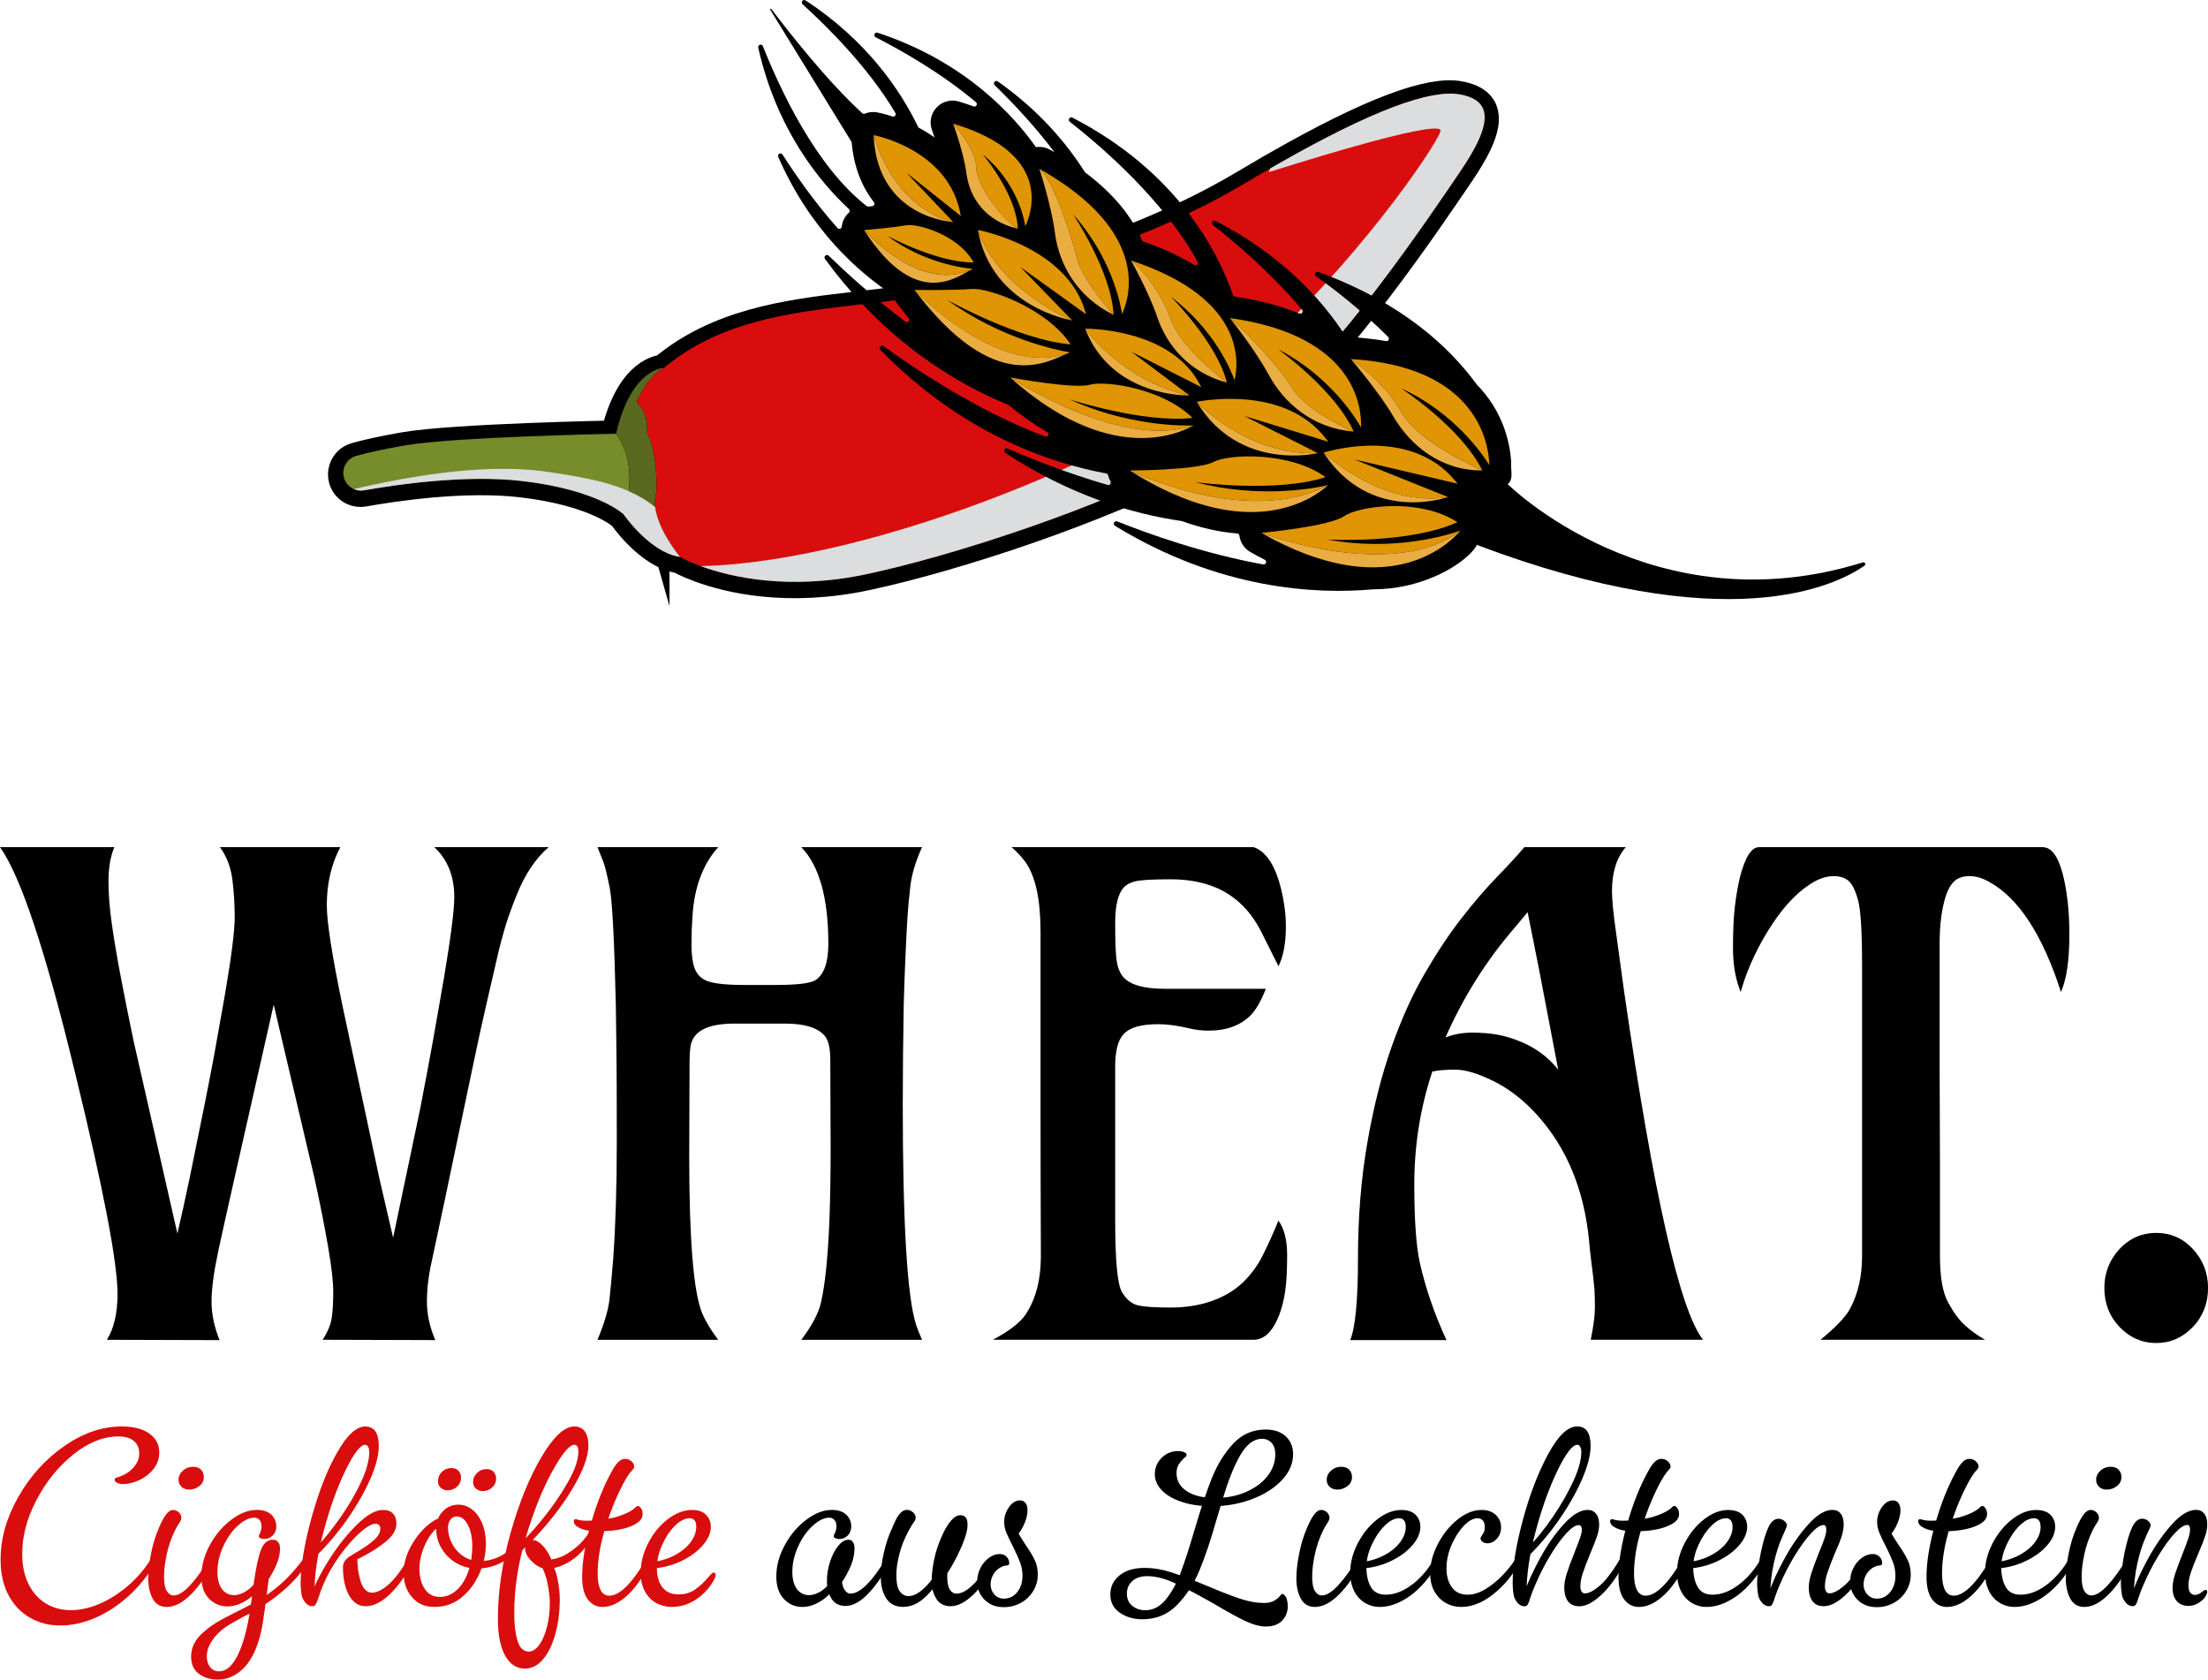<svg xmlns="http://www.w3.org/2000/svg" viewBox="0 0 596.32 453.58"><defs><style>      .st0 {        fill: none;      }      .st1 {        fill: #e09504;      }      .st2 {        fill: #778c2a;      }      .st3 {        fill: #eaad42;      }      .st4 {        fill: #dcddde;        mix-blend-mode: multiply;      }      .st5 {        isolation: isolate;      }      .st6 {        fill: #d90d0d;      }      .st7 {        fill: #59691f;      }      .st8 {        stroke: #000;        stroke-miterlimit: 10;        stroke-width: 8px;      }    </style></defs><g class="st5"><g id="Ebene_1"><g><g><path d="M122.69,242.25c0-5.62-1.8-10.12-5.39-13.48h30.87c-3.54,3.07-6.41,7.36-8.61,12.87-.75,1.85-1.51,3.85-2.26,6s-1.62,5.19-2.61,9.13l-3.13,13.56c-1.22,5.22-2.46,10.9-3.74,17.04-6.67,31.88-10.42,49.69-11.26,53.43-.84,3.74-1.26,7.3-1.26,10.7s.75,6.85,2.26,10.39l-30.43-.09c1.39-2.14,2.22-4.16,2.48-6.04.27-1.88.39-4.19.39-6.91s-.46-6.78-1.39-12.17c-.93-5.39-2.14-11.54-3.65-18.43l-11.04-46.95c-8.81,38.84-13.81,61.07-15,66.69-1.19,5.62-1.79,10.12-1.79,13.48s.72,6.84,2.17,10.43l-30.43-.09c1.91-3.07,2.87-7.19,2.87-12.35,0-8.58-3.83-28.52-11.48-59.82-7.94-32.81-14.69-53.1-20.26-60.87h30.87c-1.04,2.55-1.57,5.61-1.57,9.17s.3,7.46.92,11.7c.6,4.23,1.41,9.01,2.43,14.35,1.01,5.33,2.16,11.04,3.43,17.13l11.83,52c1.04-4.46,2.14-9.45,3.3-14.96,3.25-15.77,5.45-26.81,6.61-33.13l2.96-16.61c1.74-10.2,2.61-17.1,2.61-20.69s-.22-7.04-.65-10.35c-.44-3.3-1.55-6.17-3.35-8.61h32.52c-2.43,4.58-3.65,9.83-3.65,15.74,0,4.41,1.39,13.33,4.17,26.78l10.09,47.21,3.65,15.74,7.3-34.78c1.22-6.26,2.38-12.43,3.48-18.52l2.96-16.87c1.85-11.07,2.78-18.35,2.78-21.82Z"></path><path d="M224.33,310.07l-.09-23.82c0-3.25-.52-5.45-1.57-6.61-1.91-2.14-5.45-3.22-10.61-3.22h-13.74c-7.19,0-11.13,2.03-11.83,6.09-.17,1.16-.26,2.41-.26,3.74l-.09,26.09c0,22.49,1.16,36.58,3.48,42.26.93,2.2,2.38,4.61,4.35,7.22h-32.61c1.85-4.41,2.94-8.09,3.26-11.04.31-2.96.65-6.61,1-10.96.64-9.1.96-19.51.96-31.22s-.03-19.78-.09-24.22-.12-8.77-.17-13c-.41-17.56-.96-28.1-1.65-31.61-.7-3.51-1.28-5.87-1.74-7.09l-1.57-3.91h32.61c-4.17,4.64-6.49,10.9-6.96,18.78-.17,2.38-.26,4.87-.26,7.48s.24,4.65.74,6.13c.49,1.48,1.32,2.57,2.48,3.26,1.57,1.04,5.25,1.57,11.04,1.57h8.26c5.91,0,9.56-.43,10.96-1.3,2.32-1.51,3.48-4.78,3.48-9.83,0-12.35-2.43-21.04-7.3-26.09h32.61c-1.74,3.83-2.8,7.36-3.17,10.61-.38,3.25-.66,6.36-.83,9.35s-.35,6.45-.52,10.39-.32,8.03-.43,12.26c-.17,9.85-.26,18.78-.26,26.78,0,32.52,1.22,52.43,3.65,59.74.41,1.22.93,2.52,1.57,3.91h-32.61c2.9-3.88,4.67-7.23,5.3-10.04s1.13-6.13,1.48-9.96c.75-7.36,1.13-17.94,1.13-31.74Z"></path><path d="M345.27,329.63c1.57,2.14,2.35,5.25,2.35,9.3s-.17,7.29-.52,9.7c-.35,2.41-.9,4.59-1.65,6.56-1.74,4.41-4.03,6.61-6.87,6.61h-70.43c4.46-2.38,7.42-4.67,8.87-6.87,2.72-4.12,4.09-9.33,4.09-15.65-.06-15.48-.09-29.48-.09-42v-45.74c0-8.64-1.36-14.9-4.09-18.78-1.04-1.39-2.29-2.72-3.74-4h65.39c3.94,1.39,6.64,6.26,8.09,14.61.41,2.32.61,4.58.61,6.78,0,4.52-.67,8.12-2,10.78l-4.7-9.39c-3.13-6.14-7.62-10.26-13.48-12.35-3.25-1.16-6.9-1.74-10.96-1.74s-6.96.13-8.7.39-3.07.88-4,1.87c-1.51,1.68-2.26,4.88-2.26,9.61s.12,8,.35,9.83c.23,1.83.78,3.32,1.65,4.48,1.8,2.26,5.59,3.39,11.39,3.39h27.3c-1.33,3.36-2.7,5.74-4.09,7.13-2.78,2.78-6.55,4.17-11.3,4.17-1.85,0-3.62-.2-5.3-.61-3.13-.75-5.88-1.13-8.26-1.13s-4.34.22-5.87.65c-1.54.43-2.74,1.12-3.61,2.04-1.51,1.62-2.26,4.55-2.26,8.78v41.48c0,10.9.61,17.36,1.83,19.39,1.22,2.03,2.7,3.23,4.43,3.61s4.64.57,8.7.57,7.74-.58,11.04-1.74,6.07-2.78,8.3-4.87,4.08-4.56,5.52-7.43c1.45-2.87,2.87-6.01,4.26-9.43Z"></path><path d="M429.61,361.81c.75-3.65,1.13-6.56,1.13-8.74s-.05-3.81-.13-4.91c-.09-1.1-.21-2.28-.35-3.52-.15-1.25-.32-2.64-.52-4.17-.21-1.54-.39-3.32-.57-5.35-1.33-13.85-6.06-25.25-14.17-34.17-3.59-3.94-7.48-6.94-11.65-9s-7.61-3.09-10.3-3.09-4.77.17-6.22.52c-3.25,9.74-4.87,19.91-4.87,30.52,0,9.39.49,16.4,1.48,21.04,1.57,6.96,3.97,13.94,7.22,20.96h-26c1.39-3.48,2.09-10.8,2.09-21.96s.84-21.59,2.52-31.3c1.68-9.71,3.87-18.36,6.57-25.96,2.69-7.59,5.7-14.25,9.04-19.96,3.33-5.71,6.66-10.7,9.99-14.96,3.33-4.26,6.48-7.91,9.44-10.96,2.96-3.04,5.42-5.72,7.39-8.04h27.39c-2.49,2.84-3.74,6.81-3.74,11.91,0,2.32.38,6.12,1.13,11.39l2.17,15.83c7.94,54.72,15.04,86.02,21.3,93.91h-30.35ZM390.39,280.16c2.26-.87,4.64-1.3,7.13-1.3s4.74.17,6.74.52c2.01.35,3.99.93,5.96,1.74,4.23,1.62,7.77,4.2,10.61,7.74-2.84-14.9-4.58-24-5.22-27.3l-3.04-15.22-4.96,5.91c-6.96,8.35-12.69,17.65-17.22,27.91Z"></path><path d="M470.12,267.9c-1.39-3.36-2.09-7.33-2.09-11.91s.17-8.33.52-11.26c.35-2.93.81-5.58,1.39-7.96,1.39-5.33,3.1-8,5.13-8h76.6c3.36,0,5.62,4.99,6.78,14.96.29,2.78.43,5.65.43,8.61,0,6.96-.75,12.14-2.26,15.56-4.99-15.48-11.45-25.39-19.39-29.74-1.8-1.04-3.57-1.57-5.3-1.57s-3.1.45-4.09,1.35-1.8,2.33-2.43,4.3c-1.04,3.48-1.57,7.65-1.57,12.52v32.61l.09,26.61v25.22c0,5.68.74,9.87,2.22,12.56,1.47,2.7,2.98,4.74,4.52,6.13,1.53,1.39,3.34,2.7,5.43,3.91h-44.43c4.17-3.42,6.84-6.23,8-8.43,2.14-4,3.22-8.72,3.22-14.17v-78.34c0-9.1-.35-14.97-1.04-17.61-.7-2.64-1.54-4.41-2.52-5.3-.99-.9-2.35-1.35-4.09-1.35s-3.51.51-5.3,1.52-3.55,2.35-5.26,4-3.33,3.57-4.87,5.74c-1.54,2.17-2.94,4.42-4.21,6.74-2.49,4.58-4.32,9.01-5.48,13.3Z"></path><path d="M568.33,347.81c0-4.06,1.36-7.56,4.09-10.52,2.72-2.9,6.03-4.35,9.91-4.35s7.19,1.45,9.91,4.35c2.72,2.96,4.09,6.46,4.09,10.52s-1.36,7.68-4.09,10.52c-2.78,2.9-6.09,4.35-9.91,4.35s-7.13-1.45-9.91-4.35c-2.72-2.84-4.09-6.35-4.09-10.52Z"></path></g><g><path class="st6" d="M26.73,433.17c2.64-1.1,5.19-2.7,7.65-4.77,2.46-2.08,4.59-4.54,6.4-7.38.23-.32.49-.49.78-.51.29-.02.51.1.64.37.13.27.04.65-.27,1.15-1.85,3.25-4.16,6.16-6.94,8.73-2.78,2.57-5.78,4.58-9,6.02-3.23,1.44-6.44,2.17-9.65,2.17s-5.82-.7-8.26-2.1c-2.44-1.4-4.37-3.43-5.79-6.09-1.42-2.66-2.13-5.84-2.13-9.54,0-5.73,1.6-11.41,4.81-17.02,3.2-5.62,7.34-10.19,12.42-13.71,5.08-3.52,10.23-5.28,15.47-5.28,3.2,0,5.7.64,7.48,1.93,1.78,1.29,2.67,2.97,2.67,5.04,0,1.76-.54,3.29-1.62,4.6-1.08,1.31-2.38,2.3-3.89,2.98-1.51.68-2.92,1.01-4.23,1.01-.68,0-1.23-.11-1.66-.34-.43-.23-.64-.5-.64-.81,0-.18.04-.32.14-.41.09-.09.22-.16.41-.2,1.9-.54,3.38-1.42,4.47-2.64,1.08-1.22,1.62-2.48,1.62-3.79,0-1.49-.49-2.64-1.46-3.45-.97-.81-2.36-1.22-4.16-1.22-4.06,0-8.11,1.61-12.15,4.84-4.04,3.23-7.36,7.31-9.95,12.25-2.6,4.94-3.89,9.8-3.89,14.59,0,3.11.55,5.81,1.66,8.09,1.11,2.28,2.65,4.04,4.64,5.28,1.99,1.24,4.26,1.86,6.84,1.86,2.44,0,4.98-.55,7.62-1.66Z"></path><path class="st6" d="M48.29,408.39c.45.43.68.91.68,1.46,0,.23-.03.43-.1.61-.07.18-.19.41-.37.68-.45.68-.86,1.38-1.22,2.1-1.04,2.12-1.79,4.31-2.27,6.57-.47,2.26-.71,4.24-.71,5.96,0,1.81.25,3.1.74,3.89.5.79,1.13,1.18,1.89,1.18,1.26,0,2.75-.94,4.47-2.81,1.71-1.87,3.41-4.23,5.08-7.07.18-.32.41-.47.68-.47.18,0,.34.07.47.2s.2.32.2.54-.09.5-.27.81c-1.85,3.57-3.88,6.44-6.09,8.63-2.21,2.19-4.36,3.28-6.43,3.28-1.72,0-2.98-.74-3.79-2.23-.81-1.49-1.22-3.32-1.22-5.48,0-1.85.25-4.05.74-6.6.5-2.55,1.19-4.86,2.1-6.94.63-1.53,1.26-2.74,1.9-3.62.63-.88,1.29-1.32,1.96-1.32.59,0,1.1.21,1.56.64ZM49.03,401.52c-.54-.5-.81-1.13-.81-1.9,0-.95.38-1.77,1.15-2.47.77-.7,1.67-1.05,2.71-1.05s1.74.27,2.23.81c.5.54.74,1.2.74,1.96,0,.99-.41,1.81-1.22,2.44-.81.63-1.72.95-2.71.95-.86,0-1.56-.25-2.1-.74Z"></path><path class="st6" d="M56.75,450.19c.59.77,1.4,1.15,2.44,1.15,1.9,0,3.55-1.43,4.98-4.3,1.42-2.87,2.54-6.87,3.35-12.02.45-3.16.79-5.64,1.01-7.45.59-4.15,1.23-7.15,1.93-9,.7-1.85,1.79-2.77,3.28-2.77.54,0,.99.2,1.35.61.36.41.54,1.02.54,1.83,0,1.31-.32,2.72-.95,4.23-.63,1.51-1.51,3.1-2.64,4.77-.18.32-.56.9-1.15,1.76l.27-7.45,2.57-2.64c-.41,1.99-.88,5.14-1.42,9.48-.5,4.15-.96,7.55-1.39,10.19-.43,2.64-1.12,5.04-2.06,7.21-1.08,2.48-2.5,4.4-4.26,5.75-1.76,1.35-3.68,2.03-5.75,2.03s-3.75-.52-5.14-1.56c-1.4-1.04-2.1-2.6-2.1-4.67,0-2.71,1.35-5.1,4.06-7.17,1.4-1.26,3.81-2.73,7.24-4.4l3.72-1.9c2.35-1.17,4.43-2.43,6.26-3.76,1.83-1.33,3.44-2.72,4.84-4.16,1.4-1.44,2.82-3.11,4.26-5.01.27-.32.52-.47.74-.47.18,0,.34.08.47.24.14.16.2.33.2.51,0,.32-.09.61-.27.88-1.85,2.75-4.1,5.27-6.74,7.55-2.64,2.28-5.7,4.34-9.17,6.19l-1.35.68c-1.94,1.04-3.44,1.9-4.5,2.57-1.06.68-2.04,1.51-2.94,2.5-.72.77-1.33,1.65-1.83,2.64-.5.99-.75,2.03-.75,3.11s.29,2.08.88,2.84ZM70.36,415.4c-.32-.14-.47-.31-.47-.54.04-.23.11-.43.2-.61.36-.63.54-1.35.54-2.17,0-.68-.18-1.22-.54-1.62-.36-.41-.84-.61-1.42-.61-1.35,0-2.82.71-4.4,2.13-1.58,1.42-2.9,3.28-3.96,5.58-1.06,2.3-1.59,4.63-1.59,6.97,0,1.94.41,3.46,1.22,4.57.81,1.11,1.92,1.66,3.32,1.66,1.08,0,2.21-.39,3.38-1.18,1.17-.79,2.26-1.97,3.25-3.55l.68-1.22,1.35,1.02c-1.44,2.8-3.1,4.83-4.98,6.09-1.87,1.26-3.71,1.89-5.52,1.89-1.94,0-3.6-.7-4.98-2.1-1.38-1.4-2.06-3.38-2.06-5.96,0-2.89.77-5.73,2.3-8.53,1.53-2.8,3.47-5.08,5.82-6.84,2.35-1.76,4.62-2.64,6.84-2.64,1.71,0,3.02.43,3.93,1.29.9.86,1.35,1.92,1.35,3.18,0,.99-.32,1.81-.95,2.44-.63.63-1.4.95-2.3.95-.36,0-.7-.07-1.02-.2Z"></path><path class="st6" d="M89.14,420.78c2.28-3.54,4.74-6.6,7.38-9.17,2.64-2.57,4.95-3.86,6.94-3.86,1.13,0,2.01.32,2.64.95.63.63.95,1.56.95,2.78,0,1.62-.91,3.2-2.74,4.74-1.83,1.54-4.16,3.02-7.01,4.47-.59.32-1.24.61-1.96.88l1.15-1.22c0,2.66.33,4.95.98,6.87.65,1.92,1.66,2.88,3.01,2.88,1.26,0,2.72-.71,4.37-2.13,1.65-1.42,3.44-3.76,5.38-7.01.18-.32.43-.47.74-.47.18,0,.34.08.47.24.14.16.2.35.2.58,0,.18-.09.45-.27.81-2.08,3.79-4.2,6.68-6.36,8.66-2.17,1.99-4.24,2.98-6.23,2.98-1.31,0-2.43-.46-3.35-1.39-.93-.92-1.62-2.19-2.1-3.79-.47-1.6-.71-3.37-.71-5.31,0-.68.19-1.29.58-1.83s.96-1.02,1.73-1.42l1.08-.68c1.9-1.08,3.49-2.17,4.77-3.25,1.29-1.08,1.93-2.17,1.93-3.25,0-.45-.12-.79-.37-1.02-.25-.22-.53-.34-.85-.34-1.04,0-2.45.79-4.23,2.37-1.78,1.58-3.61,3.66-5.48,6.23-1.87,2.57-3.37,5.21-4.5,7.92-.41.9-.81,2.01-1.22,3.32-.32.95-.58,1.59-.78,1.93-.2.34-.51.51-.91.51-.54,0-1.04-.19-1.49-.58-.45-.38-.84-.91-1.15-1.59-.18-.36-.32-.96-.41-1.79-.09-.83-.13-1.64-.13-2.4,0-2.17.25-4.74.74-7.72.86-5.05,2.19-10.27,3.99-15.64,1.8-5.37,3.85-9.85,6.13-13.44,2.28-3.59,4.48-5.38,6.6-5.38,1.22,0,2.13.44,2.74,1.32.61.88.91,2.2.91,3.96,0,2.53-.79,5.56-2.37,9.1-1.58,3.54-3.65,7.14-6.23,10.8-2.57,3.66-5.35,6.93-8.33,9.82l.13-2.44c1.99-2.07,4.1-4.69,6.33-7.85,2.23-3.16,4.11-6.35,5.62-9.58,1.51-3.23,2.27-5.97,2.27-8.22,0-.59-.1-1.06-.3-1.42-.2-.36-.46-.54-.78-.54-1.31,0-3.08,2.29-5.31,6.87-2.23,4.58-4.2,10.03-5.89,16.35-1.69,6.32-2.54,12-2.54,17.06l-.61-.34c.95-2.66,2.56-5.76,4.84-9.31Z"></path><path class="st6" d="M123.36,422.17c-1.67-.95-3.01-2.24-4.03-3.89-1.02-1.65-1.52-3.46-1.52-5.45s.59-3.45,1.76-4.67c1.17-1.22,2.57-1.83,4.2-1.83,1.35,0,2.59.43,3.72,1.29,1.13.86,2.03,2.09,2.71,3.69.68,1.6,1.02,3.46,1.02,5.58,0,2.75-.59,5.45-1.76,8.09-1.17,2.64-2.8,4.8-4.87,6.46-2.08,1.67-4.47,2.5-7.18,2.5s-4.61-.87-6.13-2.61c-1.51-1.74-2.27-3.91-2.27-6.53,0-2.39.62-4.74,1.86-7.04,1.24-2.3,2.72-4.2,4.43-5.69,1.71-1.49,3.14-2.23,4.26-2.23.59,0,.88.32.88.95,0,.45-.56.93-1.69,1.42-.95.5-1.84,1.37-2.67,2.61-.84,1.24-1.51,2.65-2.03,4.23-.52,1.58-.78,3.09-.78,4.54,0,2.17.47,3.98,1.42,5.45.95,1.47,2.32,2.2,4.13,2.2,1.67,0,3.18-.62,4.54-1.86s2.39-2.9,3.11-4.98c.72-2.08,1.08-4.35,1.08-6.84,0-2.3-.4-4.22-1.18-5.75-.79-1.53-1.79-2.3-3.01-2.3-.68,0-1.24.28-1.69.85-.45.57-.68,1.3-.68,2.2,0,1.49.37,2.93,1.12,4.33.75,1.4,1.76,2.53,3.05,3.38,1.29.86,2.76,1.29,4.43,1.29s3.29-.32,4.74-.95c1.44-.63,2.64-1.4,3.59-2.3.36-.27.61-.41.74-.41.18,0,.31.05.41.14.09.09.14.25.14.47s-.16.54-.47.95c-1.04,1.22-2.47,2.21-4.3,2.98-1.83.77-3.71,1.15-5.65,1.15s-3.75-.47-5.42-1.42ZM119.02,401.76c-.5-.47-.74-1.05-.74-1.73,0-.99.35-1.84,1.05-2.54s1.55-1.05,2.54-1.05c.86,0,1.51.25,1.96.74.45.5.68,1.11.68,1.83,0,.99-.36,1.82-1.08,2.47-.72.65-1.58.98-2.57.98-.72,0-1.33-.24-1.83-.71ZM128.54,402c-.52-.45-.78-1.04-.78-1.76,0-.95.36-1.77,1.08-2.47.72-.7,1.6-1.05,2.64-1.05.77,0,1.38.25,1.83.74.45.5.68,1.11.68,1.83,0,.95-.36,1.75-1.08,2.4-.72.66-1.56.98-2.5.98-.72,0-1.34-.22-1.86-.68Z"></path><path class="st6" d="M150.57,426.4c.41,1.83.61,3.67.61,5.52,0,3.25-.38,6.31-1.15,9.17-.77,2.86-1.86,5.17-3.28,6.9-1.42,1.74-3.1,2.61-5.04,2.61-2.21,0-3.97-1.16-5.28-3.49-1.31-2.33-1.96-5.63-1.96-9.92,0-7.4,1.15-15.17,3.45-23.32,2.3-8.14,5.08-14.96,8.33-20.44,3.25-5.48,6.2-8.22,8.87-8.22,1.22,0,2.15.44,2.81,1.32.65.88.98,2.13.98,3.76,0,2.53-.98,5.63-2.94,9.31-1.96,3.68-4.48,7.39-7.55,11.14-3.07,3.75-6.29,7.06-9.68,9.95l.13-2.3c2.39-2.12,4.92-4.82,7.58-8.09,2.66-3.27,4.95-6.59,6.87-9.95,1.92-3.36,2.88-6.13,2.88-8.29,0-1.26-.36-1.9-1.08-1.9-1.35,0-3.36,2.43-6.02,7.28-2.66,4.85-5.03,10.79-7.11,17.8-2.08,7.02-3.11,13.8-3.11,20.34,0,3.02.29,5.52.88,7.48.59,1.96,1.6,2.94,3.05,2.94.99,0,1.92-.58,2.77-1.73.86-1.15,1.56-2.74,2.1-4.77.54-2.03.81-4.24.81-6.63,0-1.4-.2-3.15-.61-5.25-.41-2.1-1.11-3.89-2.1-5.38l3.52.54c.45.59.88,1.79,1.29,3.62ZM142.38,416.62c.36-.5.88-.74,1.56-.74.63,0,1.33.34,2.1,1.01.77.68,1.46,1.55,2.06,2.61.61,1.06,1.03,2.09,1.25,3.08l-1.49,1.15c-.86,0-1.76-.29-2.71-.88-.95-.59-1.74-1.31-2.37-2.17-.63-.86-.95-1.67-.95-2.44,0-.59.18-1.13.54-1.62ZM147.39,421.22c2.03,0,3.93-.53,5.69-1.59,1.76-1.06,3.2-2.24,4.33-3.55,1.13-1.31,1.87-2.39,2.23-3.25.18-.41.41-.61.68-.61.23,0,.34.16.34.47s-.09.75-.27,1.29c-.63,1.62-1.61,3.18-2.94,4.67-1.33,1.49-2.82,2.67-4.47,3.55-1.65.88-3.19,1.32-4.64,1.32-.54,0-.97-.07-1.29-.2l-.34-.14-1.56-2.37c.14.27.88.41,2.23.41Z"></path><path class="st6" d="M156.52,412.62c-1.04-.5-1.56-1.1-1.56-1.83,0-.14.03-.26.1-.37.07-.11.19-.17.37-.17l.41.07c.68.23,1.53.34,2.57.34,1.67,0,3.51-.16,5.52-.47,2.01-.31,3.8-.86,5.38-1.62,1.08-.5,1.87-1.02,2.37-1.56.14-.09.24-.17.3-.24.07-.07.17-.1.3-.1.27,0,.55.21.85.64.29.43.44.96.44,1.59,0,1.35-1.11,2.46-3.32,3.32-2.21.86-4.99,1.29-8.33,1.29h-1.08c-.27-.04-.57-.07-.88-.07-1.26-.04-2.41-.32-3.45-.81ZM170.5,394.59c.52.43.78.94.78,1.52,0,.09-.03.2-.1.34-.07.13-.17.27-.3.41-.63.63-1.33,1.62-2.1,2.98-1.94,3.48-3.65,7.56-5.14,12.25-1.49,4.69-2.23,8.98-2.23,12.86,0,1.9.26,3.36.78,4.4.52,1.04,1.32,1.56,2.4,1.56,2.75,0,6.09-3.32,10.02-9.95.18-.32.43-.47.75-.47.18,0,.33.07.44.2.11.14.17.29.17.47,0,.27-.09.59-.27.95-2.35,4.29-4.59,7.33-6.74,9.14-2.14,1.81-4.21,2.71-6.19,2.71-1.62,0-2.96-.67-3.99-2-1.04-1.33-1.56-3.37-1.56-6.13,0-4.06.78-8.82,2.34-14.28,1.56-5.46,3.4-10.11,5.52-13.94.63-1.22,1.24-2.13,1.83-2.74.59-.61,1.22-.91,1.89-.91.63,0,1.21.21,1.73.64Z"></path><path class="st6" d="M178.89,428.6c.97,1.31,2.43,1.96,4.37,1.96,1.76,0,3.28-.46,4.57-1.39,1.29-.92,2.52-2.09,3.69-3.49.18-.27.38-.47.61-.61.09-.14.19-.24.3-.3.11-.07.24-.1.37-.1s.25.06.34.17c.09.11.14.26.14.44,0,.36-.14.79-.41,1.29-1.13,2.12-2.72,3.88-4.77,5.28-2.05,1.4-4.28,2.1-6.67,2.1-1.53,0-2.94-.36-4.23-1.08s-2.3-1.77-3.05-3.15c-.75-1.38-1.12-3.03-1.12-4.98,0-2.71.68-5.38,2.03-8.02,1.35-2.64,3.11-4.8,5.28-6.46,2.17-1.67,4.38-2.5,6.63-2.5,1.63,0,2.87.44,3.72,1.32.86.88,1.29,1.95,1.29,3.22,0,1.67-.73,3.35-2.2,5.04-1.47,1.69-3.45,3.13-5.96,4.3-2.5,1.17-5.22,1.83-8.16,1.96l-.27-1.69c2.53-.23,4.76-.85,6.7-1.86,1.94-1.02,3.42-2.21,4.43-3.59,1.02-1.38,1.52-2.76,1.52-4.16,0-1.53-.61-2.3-1.83-2.3s-2.58.69-3.96,2.06c-1.38,1.38-2.53,3.11-3.45,5.21-.93,2.1-1.39,4.19-1.39,6.26s.48,3.77,1.46,5.08Z"></path><path d="M225.63,415.4c-.32-.14-.47-.31-.47-.54.04-.23.11-.43.2-.61.36-.63.54-1.35.54-2.17,0-.68-.18-1.22-.54-1.62-.36-.41-.84-.61-1.42-.61-1.35,0-2.82.71-4.4,2.13-1.58,1.42-2.9,3.28-3.96,5.58-1.06,2.3-1.59,4.63-1.59,6.97,0,1.94.41,3.46,1.22,4.57.81,1.11,1.92,1.66,3.32,1.66,1.08,0,2.21-.39,3.38-1.18,1.17-.79,2.26-1.97,3.25-3.55l.68-1.22,1.42,1.08c-1.49,2.8-3.17,4.84-5.04,6.13-1.87,1.29-3.71,1.93-5.52,1.93-1.99,0-3.66-.72-5.01-2.17-1.35-1.44-2.03-3.45-2.03-6.02,0-2.89.77-5.73,2.3-8.53,1.53-2.8,3.47-5.08,5.82-6.84,2.35-1.76,4.62-2.64,6.84-2.64,1.71,0,3.02.43,3.93,1.29.9.86,1.35,1.92,1.35,3.18,0,.99-.32,1.81-.95,2.44-.63.63-1.4.95-2.3.95-.36,0-.7-.07-1.02-.2ZM224.58,431.71c-.84-1.31-1.25-2.89-1.25-4.74s.28-3.51.85-5.25c.56-1.74,1.3-3.16,2.2-4.26.9-1.11,1.83-1.66,2.78-1.66.5,0,.89.2,1.18.61.29.41.44.95.44,1.62,0,1.85-.46,3.75-1.39,5.69-.93,1.94-1.88,3.52-2.88,4.74l.81-3.32c-.05,1.81.17,3.13.64,3.96.47.84,1.05,1.25,1.73,1.25,1.31,0,2.79-.82,4.43-2.47,1.65-1.65,3.35-3.96,5.11-6.94.18-.32.43-.47.74-.47.18,0,.34.08.47.24.14.16.2.33.2.51,0,.23-.11.52-.34.88-2.03,3.66-4.06,6.5-6.09,8.53-2.03,2.03-3.97,3.05-5.82,3.05-1.72,0-2.99-.65-3.82-1.96Z"></path><path d="M250.37,430.83c-2.05,2.08-4.21,3.11-6.46,3.11-2.03,0-3.54-.76-4.54-2.27-.99-1.51-1.49-3.44-1.49-5.79,0-2.03.28-4.26.85-6.7.56-2.44,1.3-4.6,2.2-6.5.63-1.62,1.26-2.85,1.9-3.69.63-.83,1.35-1.25,2.17-1.25.54,0,1.06.21,1.56.64.5.43.74.91.74,1.46,0,.23-.05.44-.14.64-.09.2-.23.42-.41.64-.36.5-.79,1.22-1.29,2.17-1.17,2.12-2.03,4.25-2.57,6.4-.54,2.14-.81,4.01-.81,5.58,0,2.17.31,3.67.95,4.5.63.84,1.42,1.25,2.37,1.25,2.71,0,5.96-3.23,9.75-9.68l1.29.88c-1.99,3.66-4.01,6.52-6.06,8.6ZM252.91,431.78c-.86-1.31-1.29-2.93-1.29-4.87,0-1.67.22-3.61.68-5.82.45-2.21,1.22-4.47,2.3-6.77.68-1.49,1.43-2.72,2.27-3.69.83-.97,1.68-1.46,2.54-1.46.59,0,1.05.2,1.39.61.34.41.51,1.08.51,2.03,0,1.26-.43,2.94-1.29,5.04-.86,2.1-1.85,4.12-2.98,6.06-1.13,1.94-1.96,3.18-2.5,3.72l-.34-1.69,2.44-4.06c-.14.63-.27,1.15-.41,1.56-.27,1.58-.41,2.66-.41,3.25,0,1.67.24,2.87.71,3.59.47.72,1.07,1.08,1.79,1.08,1.35,0,2.86-.82,4.53-2.47,1.67-1.65,3.38-3.96,5.14-6.94.18-.32.45-.47.81-.47.14,0,.27.08.41.24.14.16.2.33.2.51,0,.23-.09.52-.27.88-2.08,3.66-4.19,6.51-6.33,8.56-2.14,2.05-4.16,3.08-6.06,3.08-1.72,0-3-.65-3.86-1.96Z"></path><path d="M268.72,424.54c-.79.99-1.18,2.12-1.18,3.38,0,1.04.34,1.93,1.02,2.67.68.74,1.53,1.12,2.57,1.12,1.44,0,2.64-.59,3.59-1.76.95-1.17,1.42-2.64,1.42-4.4,0-1.26-.21-2.47-.64-3.62-.43-1.15-1.07-2.58-1.93-4.3-.77-1.49-1.35-2.72-1.76-3.69-.41-.97-.61-1.95-.61-2.94,0-1.44.43-2.77,1.29-3.99.86-1.22,1.85-1.83,2.98-1.83.63,0,1.13.24,1.49.71.36.47.54,1.12.54,1.93,0,1.35-.4,2.81-1.18,4.37-.79,1.56-1.68,2.67-2.67,3.35l-1.15-3.59,1.15-1.62c.22,1.17.61,2.27,1.15,3.28.54,1.02,1.26,2.2,2.17,3.55,1.13,1.62,1.96,3.01,2.5,4.16.54,1.15.81,2.45.81,3.89,0,1.62-.42,3.11-1.25,4.47-.84,1.35-1.95,2.42-3.35,3.18-1.4.77-2.93,1.15-4.6,1.15-1.49,0-2.76-.32-3.82-.95-1.06-.63-1.88-1.47-2.47-2.5-.59-1.04-.88-2.17-.88-3.38,0-1.35.29-2.61.88-3.76.59-1.15,1.35-2.06,2.3-2.74.95-.68,1.92-1.02,2.91-1.02.77,0,1.39.25,1.86.74.47.5.71,1.06.71,1.69,0,.23-.05.38-.14.47s-.25.16-.47.2h-.2c-1.22.18-2.22.77-3.01,1.76Z"></path><path d="M336.54,402.88c2.5-1.08,4.44-2.53,5.82-4.33,1.38-1.8,2.06-3.74,2.06-5.82,0-1.35-.34-2.39-1.02-3.11-.68-.72-1.53-1.08-2.57-1.08-2.21,0-4.17,1.49-5.89,4.47-1.72,2.98-3.34,7.08-4.87,12.32l-1.49,4.94c-1.58,5.6-3.14,10.22-4.67,13.88-1.53,3.66-3.55,6.76-6.06,9.31s-5.61,3.82-9.31,3.82c-2.39,0-4.43-.6-6.13-1.79s-2.54-2.83-2.54-4.91.82-3.79,2.47-5.14c1.65-1.35,3.89-2.03,6.74-2.03,2.39,0,4.84.41,7.34,1.22s5.76,2.05,9.78,3.72c3.52,1.49,6.43,2.62,8.73,3.38,2.3.77,4.44,1.15,6.43,1.15,1.13,0,2.03-.19,2.71-.58.68-.38,1.22-.82,1.62-1.32.23-.36.45-.54.68-.54.13,0,.28.08.44.24.16.16.33.37.51.64.31.72.47,1.54.47,2.44,0,1.53-.51,2.83-1.52,3.89-1.02,1.06-2.49,1.59-4.43,1.59-1.58,0-3.44-.51-5.58-1.52-2.14-1.02-4.95-2.56-8.43-4.64-4.38-2.48-7.91-4.34-10.59-5.58-2.69-1.24-5.16-1.86-7.41-1.86-1.72,0-3.06.44-4.03,1.32-.97.88-1.46,2.02-1.46,3.42s.49,2.49,1.46,3.28c.97.79,2.13,1.18,3.49,1.18,2.12,0,3.96-.95,5.52-2.84,1.56-1.9,2.88-4.25,3.96-7.07,1.08-2.82,2.35-6.69,3.79-11.61,1.71-5.87,3.31-10.62,4.77-14.25,1.47-3.63,3.38-6.71,5.75-9.24,2.37-2.53,5.29-3.79,8.77-3.79,2.26,0,4.05.61,5.38,1.83,1.33,1.22,2,2.84,2,4.87,0,2.44-.98,4.73-2.94,6.87-1.96,2.14-4.64,3.87-8.02,5.18-3.38,1.31-7.06,1.96-11.03,1.96-3.07,0-5.78-.39-8.12-1.18-2.35-.79-4.14-1.84-5.38-3.15s-1.86-2.75-1.86-4.33c0-1.13.27-2.15.81-3.08.54-.92,1.29-1.68,2.23-2.27.95-.59,2.01-.88,3.18-.88.72,0,1.3.1,1.73.3.43.2.64.44.64.71,0,.23-.11.43-.34.61l-.41.34c-.54.5-1,1.05-1.39,1.66-.38.61-.58,1.39-.58,2.34,0,2.03.92,3.66,2.78,4.87,1.85,1.22,4.38,1.83,7.58,1.83s5.92-.54,8.43-1.62Z"></path><path d="M358.37,408.39c.45.43.68.91.68,1.46,0,.23-.03.43-.1.61-.07.18-.19.41-.37.68-.45.68-.86,1.38-1.22,2.1-1.04,2.12-1.79,4.31-2.27,6.57-.47,2.26-.71,4.24-.71,5.96,0,1.81.25,3.1.74,3.89.5.79,1.13,1.18,1.89,1.18,1.26,0,2.75-.94,4.47-2.81,1.71-1.87,3.41-4.23,5.08-7.07.18-.32.41-.47.68-.47.18,0,.34.07.47.2s.2.32.2.54-.09.5-.27.81c-1.85,3.57-3.88,6.44-6.09,8.63-2.21,2.19-4.36,3.28-6.43,3.28-1.72,0-2.98-.74-3.79-2.23-.81-1.49-1.22-3.32-1.22-5.48,0-1.85.25-4.05.74-6.6.5-2.55,1.19-4.86,2.1-6.94.63-1.53,1.26-2.74,1.9-3.62.63-.88,1.29-1.32,1.96-1.32.59,0,1.1.21,1.56.64ZM359.12,401.52c-.54-.5-.81-1.13-.81-1.9,0-.95.38-1.77,1.15-2.47.77-.7,1.67-1.05,2.71-1.05s1.74.27,2.23.81c.5.54.74,1.2.74,1.96,0,.99-.41,1.81-1.22,2.44-.81.63-1.72.95-2.71.95-.86,0-1.56-.25-2.1-.74Z"></path><path d="M381.32,427.96c2.35-1.78,4.35-4.12,6.02-7.01.23-.32.47-.47.74-.47.14,0,.27.06.41.17.14.11.2.28.2.51,0,.27-.09.57-.27.88-2.26,3.93-4.78,6.89-7.58,8.9-2.8,2.01-5.53,3.01-8.19,3.01-1.49,0-2.85-.38-4.1-1.15-1.24-.77-2.2-1.85-2.88-3.25-.68-1.4-1.02-3.02-1.02-4.87,0-2.66.69-5.31,2.06-7.95,1.38-2.64,3.14-4.8,5.28-6.46,2.14-1.67,4.3-2.5,6.46-2.5,1.71,0,3,.43,3.86,1.29.86.86,1.29,1.94,1.29,3.25,0,1.67-.73,3.35-2.2,5.04-1.47,1.69-3.45,3.13-5.96,4.3-2.5,1.17-5.22,1.83-8.16,1.96l-.27-1.69c2.53-.23,4.76-.85,6.7-1.86,1.94-1.02,3.42-2.21,4.43-3.59,1.02-1.38,1.52-2.74,1.52-4.1,0-.81-.16-1.41-.47-1.79-.32-.38-.74-.58-1.29-.58-1.31,0-2.65.7-4.03,2.1-1.38,1.4-2.53,3.13-3.45,5.18-.93,2.05-1.39,4.03-1.39,5.92,0,2.12.39,3.89,1.18,5.31.79,1.42,2.13,2.13,4.03,2.13,2.35,0,4.69-.89,7.04-2.67Z"></path><path d="M401.05,429.21c1.6-.95,3.13-2.15,4.57-3.62,1.44-1.47,2.68-3.01,3.72-4.64.18-.32.41-.47.68-.47.18,0,.34.06.47.17.14.11.2.26.2.44,0,.32-.11.63-.34.95-1.81,3.34-4.15,6.16-7.04,8.46-2.89,2.3-5.78,3.45-8.66,3.45-1.53,0-2.93-.36-4.2-1.08-1.26-.72-2.28-1.76-3.05-3.11-.77-1.35-1.15-2.98-1.15-4.87,0-2.66.7-5.32,2.1-7.99,1.4-2.66,3.17-4.85,5.31-6.57,2.14-1.71,4.3-2.57,6.46-2.57,1.62,0,2.91.45,3.86,1.35.95.9,1.42,2.01,1.42,3.32,0,1.22-.37,2.25-1.12,3.08-.75.84-1.59,1.25-2.54,1.25-.54,0-.99-.14-1.35-.41-.36-.27-.54-.59-.54-.95,0-.09.03-.19.1-.3.07-.11.12-.21.17-.3.27-.36.48-.72.64-1.08.16-.36.24-.81.24-1.35,0-.81-.18-1.41-.54-1.79-.36-.38-.84-.58-1.42-.58-1.17,0-2.41.69-3.72,2.06-1.31,1.38-2.41,3.11-3.32,5.21-.9,2.1-1.35,4.19-1.35,6.26s.48,3.78,1.46,5.11c.97,1.33,2.38,2,4.23,2,1.53,0,3.1-.47,4.7-1.42Z"></path><path d="M411.27,410.49c1.83-6.79,4.1-12.7,6.8-17.73,2.71-5.03,5.32-7.55,7.85-7.55,1.22,0,2.13.43,2.74,1.29.61.86.91,2.19.91,3.99,0,2.44-.76,5.4-2.27,8.9-1.51,3.5-3.54,7.1-6.09,10.8-2.55,3.7-5.36,7.04-8.43,10.02l.07-2.44c2.12-2.17,4.29-4.86,6.5-8.09,2.21-3.23,4.05-6.43,5.52-9.61,1.47-3.18,2.2-5.83,2.2-7.95,0-.59-.1-1.06-.3-1.42-.2-.36-.46-.54-.78-.54-1.31,0-3.08,2.29-5.31,6.87-2.23,4.58-4.2,10.02-5.89,16.31-1.69,6.29-2.54,11.99-2.54,17.09l-.54-.41c.9-2.66,2.32-5.76,4.26-9.31,1.94-3.54,4.07-6.59,6.4-9.14,2.32-2.55,4.46-3.82,6.4-3.82.95,0,1.7.34,2.27,1.02.56.68.85,1.65.85,2.91,0,.99-.2,2.09-.61,3.28-.41,1.2-1.02,2.74-1.83,4.64-.81,1.99-1.46,3.68-1.93,5.08-.47,1.4-.71,2.66-.71,3.79,0,.54.11.98.34,1.32.22.34.52.51.88.51,1.04,0,2.36-.68,3.96-2.03,1.6-1.35,3.46-3.79,5.58-7.31.18-.32.43-.47.74-.47.18,0,.34.08.47.24.14.16.2.33.2.51,0,.23-.09.52-.27.88-1.99,3.7-4.07,6.57-6.26,8.6-2.19,2.03-4.14,3.05-5.86,3.05-1.44,0-2.49-.46-3.15-1.39-.65-.92-.98-2.13-.98-3.62,0-1.13.23-2.4.68-3.82s1.15-3.33,2.1-5.72c.63-1.58,1.12-2.85,1.46-3.82.34-.97.51-1.73.51-2.27,0-.45-.08-.78-.24-.98-.16-.2-.35-.3-.58-.3-.9,0-2.05.77-3.45,2.3-1.4,1.53-2.84,3.54-4.33,6.02-1.49,2.48-2.82,5.1-3.99,7.85-.41.9-.84,2.01-1.29,3.32-.27.95-.51,1.59-.71,1.93-.2.34-.51.51-.91.51-.54,0-1.04-.19-1.49-.58-.45-.38-.84-.91-1.15-1.59-.18-.36-.32-.95-.41-1.76-.09-.81-.13-1.62-.13-2.44,0-4.47.91-10.1,2.74-16.89Z"></path><path d="M436.42,412.62c-1.04-.5-1.56-1.1-1.56-1.83,0-.14.03-.26.1-.37.07-.11.19-.17.37-.17l.41.07c.68.23,1.53.34,2.57.34,1.67,0,3.51-.16,5.52-.47,2.01-.31,3.8-.86,5.38-1.62,1.08-.5,1.87-1.02,2.37-1.56.14-.09.24-.17.3-.24.07-.07.17-.1.3-.1.27,0,.55.21.85.64.29.43.44.96.44,1.59,0,1.35-1.11,2.46-3.32,3.32-2.21.86-4.99,1.29-8.33,1.29h-1.08c-.27-.04-.57-.07-.88-.07-1.26-.04-2.41-.32-3.45-.81ZM450.39,394.59c.52.43.78.94.78,1.52,0,.09-.03.2-.1.34-.07.13-.17.27-.3.41-.63.63-1.33,1.62-2.1,2.98-1.94,3.48-3.65,7.56-5.14,12.25-1.49,4.69-2.23,8.98-2.23,12.86,0,1.9.26,3.36.78,4.4.52,1.04,1.32,1.56,2.4,1.56,2.75,0,6.09-3.32,10.02-9.95.18-.32.43-.47.75-.47.18,0,.33.07.44.2.11.14.17.29.17.47,0,.27-.09.59-.27.95-2.35,4.29-4.59,7.33-6.74,9.14-2.14,1.81-4.21,2.71-6.19,2.71-1.62,0-2.96-.67-3.99-2-1.04-1.33-1.56-3.37-1.56-6.13,0-4.06.78-8.82,2.34-14.28s3.4-10.11,5.52-13.94c.63-1.22,1.24-2.13,1.83-2.74.59-.61,1.22-.91,1.89-.91.63,0,1.21.21,1.73.64Z"></path><path d="M469.58,427.96c2.35-1.78,4.35-4.12,6.02-7.01.23-.32.47-.47.74-.47.14,0,.27.06.41.17.14.11.2.28.2.51,0,.27-.09.57-.27.88-2.26,3.93-4.78,6.89-7.58,8.9-2.8,2.01-5.53,3.01-8.19,3.01-1.49,0-2.85-.38-4.1-1.15s-2.2-1.85-2.88-3.25c-.68-1.4-1.02-3.02-1.02-4.87,0-2.66.69-5.31,2.06-7.95,1.38-2.64,3.14-4.8,5.28-6.46,2.14-1.67,4.3-2.5,6.46-2.5,1.71,0,3,.43,3.86,1.29.86.86,1.29,1.94,1.29,3.25,0,1.67-.73,3.35-2.2,5.04-1.47,1.69-3.45,3.13-5.96,4.3-2.5,1.17-5.22,1.83-8.16,1.96l-.27-1.69c2.53-.23,4.76-.85,6.7-1.86,1.94-1.02,3.42-2.21,4.43-3.59,1.02-1.38,1.52-2.74,1.52-4.1,0-.81-.16-1.41-.47-1.79-.32-.38-.74-.58-1.29-.58-1.31,0-2.65.7-4.03,2.1-1.38,1.4-2.53,3.13-3.45,5.18-.93,2.05-1.39,4.03-1.39,5.92,0,2.12.39,3.89,1.18,5.31.79,1.42,2.13,2.13,4.03,2.13,2.35,0,4.69-.89,7.04-2.67Z"></path><path d="M482.24,413.03c-.14.32-.27.61-.41.88s-.29.63-.47,1.08c-.9,1.94-1.67,4.33-2.3,7.17-.63,2.84-.95,5.64-.95,8.39l-.34-.54c.9-2.66,2.32-5.75,4.26-9.27,1.94-3.52,4.07-6.57,6.4-9.14,2.32-2.57,4.48-3.86,6.46-3.86.95,0,1.69.34,2.23,1.02s.81,1.65.81,2.91c0,.99-.19,2.09-.58,3.28-.38,1.2-1,2.74-1.86,4.64-.86,2.08-1.51,3.79-1.96,5.14-.45,1.35-.68,2.6-.68,3.72,0,.54.11.98.34,1.32.22.34.52.51.88.51,1.04,0,2.36-.68,3.96-2.03,1.6-1.35,3.46-3.79,5.58-7.31.18-.32.43-.47.74-.47.18,0,.34.08.47.24.14.16.2.33.2.51,0,.23-.11.52-.34.88-1.99,3.7-4.06,6.57-6.23,8.6-2.17,2.03-4.13,3.05-5.89,3.05-1.4,0-2.43-.46-3.08-1.39-.65-.92-.98-2.13-.98-3.62,0-1.13.23-2.4.68-3.82.45-1.42,1.15-3.33,2.1-5.72.68-1.58,1.17-2.85,1.49-3.82.32-.97.47-1.73.47-2.27,0-.45-.07-.78-.2-.98s-.32-.3-.54-.3c-.9,0-2.05.77-3.45,2.3-1.4,1.53-2.85,3.54-4.37,6.02-1.51,2.48-2.85,5.1-4.03,7.85-.41.9-.84,2.01-1.29,3.32-.27.95-.51,1.59-.71,1.93-.2.34-.51.51-.91.51-.54,0-1.04-.19-1.49-.58-.45-.38-.84-.91-1.15-1.59-.18-.36-.32-.96-.41-1.79-.09-.83-.14-1.64-.14-2.4,0-.81.1-2.06.3-3.76.2-1.69.44-3.17.71-4.43.68-3.16,1.38-5.46,2.1-6.9.72-1.44,1.6-2.17,2.64-2.17.59,0,1.12.19,1.59.58s.71.8.71,1.25c0,.18-.14.54-.41,1.08Z"></path><path d="M504.48,424.54c-.79.99-1.18,2.12-1.18,3.38,0,1.04.34,1.93,1.02,2.67.68.74,1.53,1.12,2.57,1.12,1.44,0,2.64-.59,3.59-1.76.95-1.17,1.42-2.64,1.42-4.4,0-1.26-.21-2.47-.64-3.62-.43-1.15-1.07-2.58-1.93-4.3-.77-1.49-1.35-2.72-1.76-3.69-.41-.97-.61-1.95-.61-2.94,0-1.44.43-2.77,1.29-3.99.86-1.22,1.85-1.83,2.98-1.83.63,0,1.13.24,1.49.71.36.47.54,1.12.54,1.93,0,1.35-.4,2.81-1.18,4.37-.79,1.56-1.68,2.67-2.67,3.35l-1.15-3.59,1.15-1.62c.22,1.17.61,2.27,1.15,3.28.54,1.02,1.26,2.2,2.17,3.55,1.13,1.62,1.96,3.01,2.5,4.16.54,1.15.81,2.45.81,3.89,0,1.62-.42,3.11-1.25,4.47-.84,1.35-1.95,2.42-3.35,3.18-1.4.77-2.93,1.15-4.6,1.15-1.49,0-2.76-.32-3.82-.95-1.06-.63-1.88-1.47-2.47-2.5-.59-1.04-.88-2.17-.88-3.38,0-1.35.29-2.61.88-3.76.59-1.15,1.35-2.06,2.3-2.74.95-.68,1.92-1.02,2.91-1.02.77,0,1.39.25,1.86.74.47.5.71,1.06.71,1.69,0,.23-.05.38-.14.47s-.25.16-.47.2h-.2c-1.22.18-2.22.77-3.01,1.76Z"></path><path d="M519.61,412.62c-1.04-.5-1.56-1.1-1.56-1.83,0-.14.03-.26.1-.37.07-.11.19-.17.37-.17l.41.07c.68.23,1.53.34,2.57.34,1.67,0,3.51-.16,5.52-.47,2.01-.31,3.8-.86,5.38-1.62,1.08-.5,1.87-1.02,2.37-1.56.14-.09.24-.17.3-.24.07-.07.17-.1.3-.1.27,0,.55.21.85.64.29.43.44.96.44,1.59,0,1.35-1.11,2.46-3.32,3.32-2.21.86-4.99,1.29-8.33,1.29h-1.08c-.27-.04-.57-.07-.88-.07-1.26-.04-2.41-.32-3.45-.81ZM533.58,394.59c.52.43.78.94.78,1.52,0,.09-.03.2-.1.34-.07.13-.17.27-.3.41-.63.63-1.33,1.62-2.1,2.98-1.94,3.48-3.65,7.56-5.14,12.25-1.49,4.69-2.23,8.98-2.23,12.86,0,1.9.26,3.36.78,4.4.52,1.04,1.32,1.56,2.4,1.56,2.75,0,6.09-3.32,10.02-9.95.18-.32.43-.47.75-.47.18,0,.33.07.44.2.11.14.17.29.17.47,0,.27-.09.59-.27.95-2.35,4.29-4.59,7.33-6.74,9.14-2.14,1.81-4.21,2.71-6.19,2.71-1.62,0-2.96-.67-3.99-2-1.04-1.33-1.56-3.37-1.56-6.13,0-4.06.78-8.82,2.34-14.28,1.56-5.46,3.4-10.11,5.52-13.94.63-1.22,1.24-2.13,1.83-2.74.59-.61,1.22-.91,1.89-.91.63,0,1.21.21,1.73.64Z"></path><path d="M552.77,427.96c2.35-1.78,4.35-4.12,6.02-7.01.23-.32.47-.47.74-.47.14,0,.27.06.41.17.14.11.2.28.2.51,0,.27-.09.57-.27.88-2.26,3.93-4.78,6.89-7.58,8.9-2.8,2.01-5.53,3.01-8.19,3.01-1.49,0-2.85-.38-4.1-1.15s-2.2-1.85-2.88-3.25c-.68-1.4-1.02-3.02-1.02-4.87,0-2.66.69-5.31,2.06-7.95,1.38-2.64,3.14-4.8,5.28-6.46,2.14-1.67,4.3-2.5,6.46-2.5,1.71,0,3,.43,3.86,1.29.86.86,1.29,1.94,1.29,3.25,0,1.67-.73,3.35-2.2,5.04-1.47,1.69-3.45,3.13-5.96,4.3-2.5,1.17-5.22,1.83-8.16,1.96l-.27-1.69c2.53-.23,4.76-.85,6.7-1.86,1.94-1.02,3.42-2.21,4.43-3.59,1.02-1.38,1.52-2.74,1.52-4.1,0-.81-.16-1.41-.47-1.79-.32-.38-.74-.58-1.29-.58-1.31,0-2.65.7-4.03,2.1-1.38,1.4-2.53,3.13-3.45,5.18-.93,2.05-1.39,4.03-1.39,5.92,0,2.12.39,3.89,1.18,5.31.79,1.42,2.13,2.13,4.03,2.13,2.35,0,4.69-.89,7.04-2.67Z"></path><path d="M566.18,408.39c.45.43.68.91.68,1.46,0,.23-.03.43-.1.61-.07.18-.19.41-.37.68-.45.68-.86,1.38-1.22,2.1-1.04,2.12-1.79,4.31-2.27,6.57-.47,2.26-.71,4.24-.71,5.96,0,1.81.25,3.1.74,3.89.5.79,1.13,1.18,1.89,1.18,1.26,0,2.75-.94,4.47-2.81,1.71-1.87,3.41-4.23,5.08-7.07.18-.32.41-.47.68-.47.18,0,.34.07.47.2s.2.32.2.54-.09.5-.27.81c-1.85,3.57-3.88,6.44-6.09,8.63-2.21,2.19-4.36,3.28-6.43,3.28-1.72,0-2.98-.74-3.79-2.23-.81-1.49-1.22-3.32-1.22-5.48,0-1.85.25-4.05.74-6.6.5-2.55,1.19-4.86,2.1-6.94.63-1.53,1.26-2.74,1.9-3.62.63-.88,1.29-1.32,1.96-1.32.59,0,1.1.21,1.56.64ZM566.92,401.52c-.54-.5-.81-1.13-.81-1.9,0-.95.38-1.77,1.15-2.47.77-.7,1.67-1.05,2.71-1.05s1.74.27,2.23.81c.5.54.74,1.2.74,1.96,0,.99-.41,1.81-1.22,2.44-.81.63-1.72.95-2.71.95-.86,0-1.56-.25-2.1-.74Z"></path><path d="M591.56,430.09c.31.41.72.61,1.22.61.68,0,1.38-.31,2.1-.95.36-.27.63-.41.81-.41.27,0,.41.18.41.54,0,.45-.24.98-.71,1.59s-1.11,1.13-1.9,1.56c-.79.43-1.59.64-2.4.64-1.4,0-2.47-.44-3.22-1.32s-1.12-2.06-1.12-3.55c0-1.13.25-2.44.74-3.93s1.2-3.36,2.1-5.62c.63-1.58,1.1-2.87,1.42-3.86.32-.99.47-1.76.47-2.3,0-.45-.07-.78-.2-.98s-.32-.3-.54-.3c-.9,0-2.05.77-3.45,2.3-1.4,1.53-2.85,3.54-4.37,6.02-1.51,2.48-2.85,5.1-4.03,7.85-.41.9-.84,2.01-1.29,3.32-.27.95-.51,1.59-.71,1.93-.2.34-.51.51-.91.51-.54,0-1.04-.19-1.49-.58-.45-.38-.84-.91-1.15-1.59-.18-.36-.32-.96-.41-1.79-.09-.83-.14-1.64-.14-2.4,0-.81.1-2.06.3-3.76.2-1.69.44-3.17.71-4.43.68-3.16,1.38-5.46,2.1-6.9.72-1.44,1.6-2.17,2.64-2.17.59,0,1.12.19,1.59.58s.71.8.71,1.25c0,.18-.14.54-.41,1.08-.14.32-.27.61-.41.88s-.29.63-.47,1.08c-.9,1.94-1.67,4.33-2.3,7.17-.63,2.84-.95,5.64-.95,8.39l-.34-.54c.9-2.66,2.32-5.75,4.26-9.27,1.94-3.52,4.07-6.57,6.4-9.14,2.32-2.57,4.48-3.86,6.46-3.86.95,0,1.69.34,2.23,1.02s.81,1.65.81,2.91c0,.95-.18,1.97-.54,3.08-.36,1.11-.99,2.72-1.9,4.84-.86,1.99-1.51,3.64-1.96,4.98-.45,1.33-.68,2.52-.68,3.55,0,.9.16,1.56.47,1.96Z"></path></g><g><g><path class="st8" d="M394.1,25.9c-7.77-1.41-23.37,4.03-49.75,19.15-.49.27-.97.56-1.47.84-2.16,1.25-4.39,2.56-6.7,3.94-20.95,12.51-45.38,20.88-65.72,26-10.12,2.54-19.24,4.28-26.4,5.31-4.56.66-9.28,1.18-14.04,1.73-17.74,2.06-36.23,4.6-50.88,16.9,0,0-8.79-.03-12.92,17.77,0,0-43.45.81-57.04,3.15-6.18,1.07-10.37,2.06-13.11,2.83-1.58.44-2.75,1.62-3.24,3.08-.29.85-.34,1.8-.09,2.75.06.24.14.47.25.7.49,1.12,1.38,1.98,2.46,2.45.84.37,1.8.5,2.76.33,8.34-1.49,27.19-4.32,42.66-2.51,20.52,2.39,27.37,8.96,27.37,8.96,0,0,6.03,8.78,13.32,11.09.65.21,1.3.36,1.97.46,0,0,1.93,1.13,5.55,2.46,7.86,2.88,23.7,6.73,45.15,2.1,2.95-.64,6.1-1.38,9.4-2.22,27.31-6.95,65.43-20.54,87.63-34.11,3.75-2.29,7.04-4.57,9.75-6.83,20.75-17.26,44.36-52.49,53.35-65.72,1.95-2.88,3.45-5.41,4.51-7.62,3.8-7.95,1.92-11.78-4.76-12.99ZM178.65,143.24s0,0,0,0c0,0,0,0,0,0ZM178.08,141.94c-.04-.09-.08-.19-.11-.28.04.09.07.19.11.28ZM177.51,140.43s-.03-.08-.04-.12c.01.04.03.08.04.12ZM176.86,134.38c-.03.16-.05.33-.07.5.02-.17.04-.33.07-.5ZM176.73,135.33c-.01.17-.01.34-.01.52,0-.17,0-.35.01-.52ZM176.71,136.32c0,.13.02.26.03.39,0-.13-.02-.26-.03-.39ZM176.79,137.36s.01.07.02.1c0-.02-.01-.05-.01-.07,0,0,0-.02,0-.03ZM177.09,138.98c-.02-.09-.04-.18-.06-.27.02.09.04.18.06.27ZM179.29,144.49c.04.07.07.14.11.21-.04-.07-.07-.14-.11-.21ZM180.75,146.98c.04.06.07.11.11.17-.04-.06-.07-.11-.11-.17Z"></path><g><path class="st2" d="M166.37,117.13c3.23,4.4,3.83,9.55,3.59,13.74-.03.62-.09,1.22-.17,1.78-.44,3.66-1.41,6.22-1.41,6.22,0,0-6.85-6.58-27.37-8.96-15.47-1.8-34.32,1.02-42.66,2.51-.96.17-1.92.05-2.76-.33-1.08-.47-1.97-1.34-2.46-2.45-.11-.22-.19-.46-.25-.7-.25-.94-.2-1.89.09-2.75.49-1.45,1.66-2.64,3.24-3.08,2.74-.77,6.94-1.76,13.11-2.83,13.59-2.34,57.04-3.15,57.04-3.15Z"></path><path class="st7" d="M179.3,99.36c-4.48,2.22-7.38,9.24-7.38,9.24,3.35,2.73,2.85,8.16,2.85,8.16,1.81,3.65,2.36,8.6,2.5,12.07.1,2.49,0,4.23,0,4.23-.41,1.23-.48,2.56-.31,3.92.48,3.91,2.91,8.1,4.71,10.73,1.13,1.66,2.01,2.7,2.01,2.7-.67-.1-1.33-.25-1.97-.46-7.29-2.32-13.32-11.09-13.32-11.09,0,0,.97-2.56,1.41-6.22.08-.56.14-1.16.17-1.78.25-4.19-.35-9.34-3.59-13.74,4.14-17.8,12.92-17.77,12.92-17.77Z"></path><path class="st6" d="M399.02,38.48c-1.06,2.21-2.56,4.74-4.51,7.62-8.99,13.23-32.6,48.46-53.35,65.72-2.71,2.26-6,4.55-9.75,6.83-22.2,13.57-60.32,27.16-87.63,34.11-3.3.84-6.46,1.58-9.4,2.22-21.45,4.63-37.29.78-45.15-2.1-3.62-1.33-5.55-2.46-5.55-2.46,0,0-.88-1.04-2.01-2.7-2.43-3.55-6-9.92-4.4-14.66,0,0,.1-1.74,0-4.23-.14-3.48-.69-8.43-2.5-12.07,0,0,.5-5.43-2.85-8.16,0,0,2.9-7.02,7.38-9.24,14.65-12.3,33.14-14.84,50.88-16.9,4.76-.55,9.48-1.07,14.04-1.73,7.17-1.03,16.28-2.77,26.4-5.31,20.34-5.11,44.77-13.48,65.72-26,2.31-1.37,4.54-2.68,6.7-3.94.5-.29.98-.57,1.47-.84,26.37-15.12,41.97-20.56,49.75-19.15,6.68,1.21,8.56,5.04,4.76,12.99Z"></path></g><g><path class="st4" d="M399.02,38.48c-1.06,2.21-2.56,4.74-4.51,7.62-8.99,13.23-32.6,48.46-53.35,65.72-2.71,2.26-6,4.55-9.75,6.83-22.2,13.57-60.32,27.16-87.63,34.11-3.3.84-6.46,1.58-9.4,2.22-21.45,4.63-37.29.78-45.15-2.1,47.97-1.13,121.73-32.55,147.38-55.21,29.62-26.18,50.97-57.89,52.43-62.2,1.45-4.31-46.37,11.02-46.37,11.02,0,0,.13-.35.38-1,.5-.29.98-.57,1.47-.84,26.37-15.12,41.97-20.56,49.75-19.15,6.68,1.21,8.56,5.04,4.76,12.99Z"></path><path class="st4" d="M169.79,132.64c2.6,1.15,5,2.55,7.16,4.33.48,3.91,2.91,8.1,4.71,10.73,1.13,1.66,2.01,2.7,2.01,2.7-.67-.1-1.33-.25-1.97-.46-7.29-2.32-13.32-11.09-13.32-11.09,0,0-6.85-6.58-27.37-8.96-15.47-1.8-34.32,1.02-42.66,2.51-.96.17-1.92.05-2.76-.33,23.75-5.56,40.66-6.39,52.38-4.64,8.07,1.21,15.52,2.43,21.82,5.2Z"></path></g></g><g><path d="M408.15,125.49c-.08-3.21-.94-11.51-7.13-19.19-.67-.83-1.37-1.62-2.11-2.38-.02-.02-.03-.04-.05-.05-7.3-10.03-20.26-22.22-42.8-30.42-.73-.27-1.25.71-.62,1.16,4.48,3.17,12.02,8.91,19.47,16.39.45.46.05,1.23-.58,1.11-2.08-.37-4.25-.65-6.5-.86-.88-.08-1.77-.14-2.67-.2-.37-.02-.73,0-1.09.04-.26.03-.51-.07-.65-.29-6.75-10.45-17.64-22.12-35.09-31.12-.71-.37-1.35.62-.72,1.11,5.88,4.6,15.57,12.79,24.05,22.85.45.54-.12,1.31-.76,1.04-5.02-2.09-10.82-3.62-17.38-4.57-.24-.03-.44-.19-.52-.42-4.22-12.1-15.32-33.45-43.36-47.92-.72-.37-1.36.61-.72,1.11,8.59,6.72,25.31,21.11,34.51,37.77.33.6-.34,1.24-.92.89-3.93-2.39-8.5-4.5-13.71-6.31-.17-.06-.32-.19-.39-.36-2.75-6.57-7.87-12.68-15.28-18.26-.06-.04-.11-.1-.15-.16-5.05-7.96-12.52-16.72-23.49-24.46-.67-.47-1.43.45-.85,1.02,4.34,4.21,10.51,10.63,16.16,18.12-.4-.23-.81-.47-1.22-.7-.75-.42-1.56-.67-2.38-.74-.48-.04-.96-.02-1.43.05-5.87-8.36-19.02-23.1-42.75-30.9-.78-.26-1.25.85-.52,1.22,6.9,3.53,17.74,9.67,27.08,17.54.57.48.04,1.38-.65,1.13-1.28-.47-2.61-.91-3.99-1.32-.38-.11-.77-.19-1.16-.22-1.79-.16-3.59.51-4.85,1.85-1.53,1.64-2.01,4.01-1.22,6.11,0,.02.29.78.69,1.97-.94-.67-1.93-1.31-2.97-1.91-.41-.24-.82-.46-1.22-.68-.12-.06-.21-.16-.27-.29-4.76-9.85-13.77-23.23-30.36-34.12-.68-.45-1.42.49-.82,1.04,6.75,6.11,17.81,17.11,25.05,29.33.31.52-.21,1.15-.79.96-2.27-.74-3.84-1.05-4.15-1.11-.18-.03-.37-.06-.55-.07-.94-.08-1.88.06-2.75.42-.24.1-.5.07-.69-.11-9.45-8.64-19.95-22.05-24.56-28.14-.13-.18-.4.01-.29.2l21.89,35.59.09.29c.65,7.09,3.04,12.29,6.01,16.1.32.41.05,1.01-.47,1.06-.36.03-.71.07-1.04.1-.17.02-.33-.03-.46-.14-13.8-10.71-23.58-31.97-28.01-43.16-.3-.76-1.44-.4-1.26.4,5.01,22.23,16.61,36.25,24.5,43.59.28.26.28.69,0,.94-.56.5-1.03,1.1-1.37,1.8-.31.63-.5,1.3-.58,1.98-.06.58-.76.83-1.15.39-6.35-7.15-11.53-14.66-14.84-19.84-.44-.69-1.49-.11-1.16.64,8.65,19.76,21.7,31.18,30.82,37.18.13.08.21.21.25.36.2.69.52,1.35.96,1.95,1.07,1.41,2.13,2.76,3.19,4.04.5.61-.29,1.42-.92.94-8.79-6.67-16.1-13.36-20.68-17.8-.58-.56-1.47.22-.99.87,16.09,22.05,35.01,33.47,49.38,39.36.06.02.11.05.15.09,3.5,2.85,7.01,5.3,10.5,7.33.7.41.19,1.48-.57,1.19-18.14-6.86-35.03-18.16-43.62-24.39-.65-.47-1.43.42-.87,1,21.97,22.52,45.65,30.54,60.98,33.35.26.05.45.25.51.51.13.57.35,1.13.64,1.64s-.2,1.12-.76.96c-11.17-3.24-20.92-7.16-27.03-9.83-.74-.32-1.3.72-.63,1.16,17.24,11.33,33.86,16.42,47.66,18.42.04,0,.08.02.11.03,5.11,1.84,10.08,2.95,14.87,3.32.32.03.56.28.6.6.23,1.81,1.29,3.47,2.95,4.41,1.31.75,2.61,1.45,3.91,2.11.67.34.32,1.37-.42,1.24-16.1-2.9-31.11-8.29-39.46-11.62-.75-.3-1.28.76-.59,1.19,28.21,17.28,54.33,18.54,69.63,17.16.01,0,.03,0,.04,0,3.15-.01,6.21-.35,9.17-1.02,10.55-2.4,17.39-8.01,18.9-10.95,2.11-4.09,3.22-6.33,3.69-7.46,0-.02.01-.03.02-.04,1.14-2.24,3.71-5.5,4.57-8.91,1.55-1.12.99-3.28.94-5.27Z"></path><path class="st1" d="M394.46,143.29c-18.53,14.02-53.8.62-53.8.62,0,0,18.38-1.73,22.4-4.54,3.8-2.66,20.19-5.09,30.54,1.65-13.07,5.92-35.07,4.68-35.07,4.68,17.86,3.32,32.5-1.21,35.93-2.42Z"></path><path class="st3" d="M394.46,143.29c-3.74,4.3-20.32,19.65-53.8.62,0,0,35.27,13.4,53.8-.62Z"></path><path class="st1" d="M365.76,124.07l25.32,10.16c-17.8,3.02-33.62-11.99-33.62-11.99,0,0,23.11-7.59,35.57,7.63,0,0,.33.3.62.75l-27.88-6.55Z"></path><path class="st3" d="M391.08,134.23c-.08.02-.15.04-.23.05,0,0-20.72,7.36-33.4-12.05,0,0,15.82,15.01,33.62,11.99Z"></path><path class="st1" d="M378.4,104.86s16.17,10.51,21.93,22.18c0,0-17.37-7.5-21.84-15.7-4.47-8.2-13.67-14.38-13.67-14.38,34.51,2.03,37.28,23.22,37.42,28.68-1.71-2.78-9.37-14.14-23.84-20.78Z"></path><path class="st3" d="M378.49,111.34c4.47,8.2,21.84,15.7,21.84,15.7-11.17.07-19.37-6.66-24.02-14.56-4.1-6.96-11.49-15.52-11.49-15.52,0,0,9.21,6.18,13.67,14.38Z"></path><path class="st1" d="M322.77,130.2c17.57,4.56,32.44,1.62,35.94.8-21.78,11.56-53.61-3.95-53.61-3.95,0,0,18.41-.04,22.59-2.29,3.96-2.13,20.43-2.98,30.31,4.09-13.4,4.35-35.23,1.35-35.23,1.35Z"></path><path class="st3" d="M358.7,131c-4,3.64-21.5,16.36-53.61-3.95,0,0,31.83,15.51,53.61,3.95Z"></path><path class="st1" d="M336.04,112.34l19.88,10.04c-19.22.74-32.71-13.86-32.71-13.86,0,0,23.51-5.04,34.93,10.01,0,0,.31.31.57.75l-22.67-6.94Z"></path><path class="st3" d="M355.92,122.38c-.08,0-.15.02-.23.03,0,0-21.1,5.03-32.48-13.89,0,0,13.5,14.6,32.71,13.86Z"></path><path class="st1" d="M345.18,94.3s15.43,11.02,20.41,22.24c0,0-12.62-5.1-16.85-12.12-4.23-7.01-15.94-18.18-16.59-18.53,34.23,4.77,35.64,24.49,35.42,29.52-1.53-2.7-8.42-13.79-22.4-21.12Z"></path><path class="st3" d="M348.74,104.42c4.23,7.01,16.85,12.12,16.85,12.12-11.13-.88-18.86-7.76-22.99-15.41-3.64-6.75-10.45-15.24-10.45-15.24.65.34,12.36,11.51,16.59,18.53Z"></path><path class="st1" d="M272.79,101.92s17.27,3.22,21.58,1.97c4.09-1.18,19.68.98,27.68,8.97-13.33,1.47-33.25-5.03-33.25-5.03,15.66,7.13,30.11,7.17,33.54,7.06-19.74,6.81-49.54-12.97-49.54-12.97Z"></path><path class="st3" d="M272.79,101.92s29.81,19.77,49.54,12.97c-4.39,2.51-23.05,10.66-49.54-12.97Z"></path><path class="st1" d="M293.06,88.76s22.92-.3,30.96,15.02c0,0,.23.32.4.76l-18.88-9.56,15.71,11.81c-.07,0-.14,0-.22-.02-18.03-3.92-27.98-18.01-27.98-18.01Z"></path><path class="st3" d="M293.06,88.76s9.94,14.09,27.98,18.01c0,0-20.67.71-27.98-18.01Z"></path><path class="st1" d="M333.42,102.69c-.95-2.66-5.45-13.68-17.25-22.62,0,0,12.5,12.47,15.18,23.26,0,0-12.33-8.89-15.33-17.48-3-8.59-10.04-15.46-10.57-15.5,31.24,10.26,29.05,27.94,27.96,32.35Z"></path><path class="st3" d="M316.03,85.85c3,8.59,15.33,17.48,15.33,17.48-10.27-2.74-16.3-10.19-18.81-17.68-2.21-6.61-7.09-15.31-7.09-15.31.53.05,7.57,6.92,10.57,15.5Z"></path><path class="st0" d="M289.04,95.15c-.14.06-.28.1-.43.16.15-.06.29-.11.43-.16Z"></path><path class="st1" d="M246.97,78.29s10.66.15,15.38-.26c4.47-.38,20.16,5.05,26.81,14.97-14.1-1.21-33.39-12.03-33.39-12.03,14.74,10.6,29.7,13.6,33.26,14.19-.13.05-.28.1-.43.16-19.02,7.01-41.64-17.02-41.64-17.02Z"></path><path class="st3" d="M288.61,95.31c-5.41,2.11-19.67,12.07-41.64-17.02,0,0,22.62,24.03,41.64,17.02Z"></path><path class="st1" d="M275.47,72.01l14.12,14.53s-19.8-8.14-25.49-24.44c0,0,23.79,4.39,28.96,21.9,0,0,.17.38.26.87l-17.86-12.85Z"></path><path class="st3" d="M289.59,86.54c-.08-.02-.15-.04-.23-.06,0,0-21.54-3.5-25.26-24.38,5.68,16.31,25.49,24.44,25.49,24.44Z"></path><path class="st1" d="M303.02,84.8c-.44-2.95-2.83-15.27-13.21-26.95,0,0,10.38,15.47,10.94,27.19,0,0-8.34-9.22-9.86-15.2-1.52-5.98-6.28-21.1-10.17-24.25,30.23,17.03,24.34,34.88,22.3,39.22Z"></path><path class="st3" d="M290.89,69.84c1.52,5.98,9.86,15.2,9.86,15.2-10.07-4.95-14.78-13.89-15.84-22.15-.93-7.29-4.19-17.3-4.19-17.3,3.9,3.15,8.65,18.27,10.17,24.25Z"></path><path class="st1" d="M233.37,62.14s7.73-.63,11.19-1.29c3.27-.62,14.29,2.6,18.41,10.03-10.15.03-23.39-7.23-23.39-7.23,9.96,7.4,20.61,8.73,23.15,8.95-14.19,6.95-29.36-10.47-29.36-10.47Z"></path><path class="st3" d="M233.37,62.14s15.16,17.42,29.36,10.47c-3.79,1.71-15.07,11.74-29.36-10.47Z"></path><path class="st0" d="M257.45,59.97s0,0-.02,0c0,0,.01,0,.02,0Z"></path><path class="st1" d="M244.75,46.59l12.7,13.38s-.01,0-.02,0c-.59-.11-15.31-3-21.49-23.48,0,0,20.59,3.8,23.56,21.85l-14.75-11.74Z"></path><path class="st3" d="M257.43,59.97c-.06-.01-.12-.02-.19-.03,0,0-20.37-1.08-21.3-23.45,6.18,20.48,20.9,23.37,21.49,23.48Z"></path><path class="st1" d="M276.92,61.13c-.37-2.33-2.39-11.96-11.53-19.48,0,0,9.11,10.62,9.5,20.12-4.09-2.36-11.21-11.58-11.25-16.64-.04-5.06-6.24-11.74-6.24-11.74,26.76,7.97,21.36,23.77,19.51,27.73Z"></path><path class="st3" d="M263.65,45.13c.04,5.06,7.16,14.28,11.25,16.64-8.92-2.06-13.04-8.46-13.91-15.02-.77-5.79-3.58-13.35-3.58-13.35,0,0,6.2,6.68,6.24,11.74Z"></path><path d="M407.21,130.76s39.04,38.83,95.9,21.11c.55-.17.9.56.43.89-7.71,5.39-36.97,19.93-104.61-5.58,0,0-1.49-12.07,8.29-16.42Z"></path></g></g></g></g></g></svg>